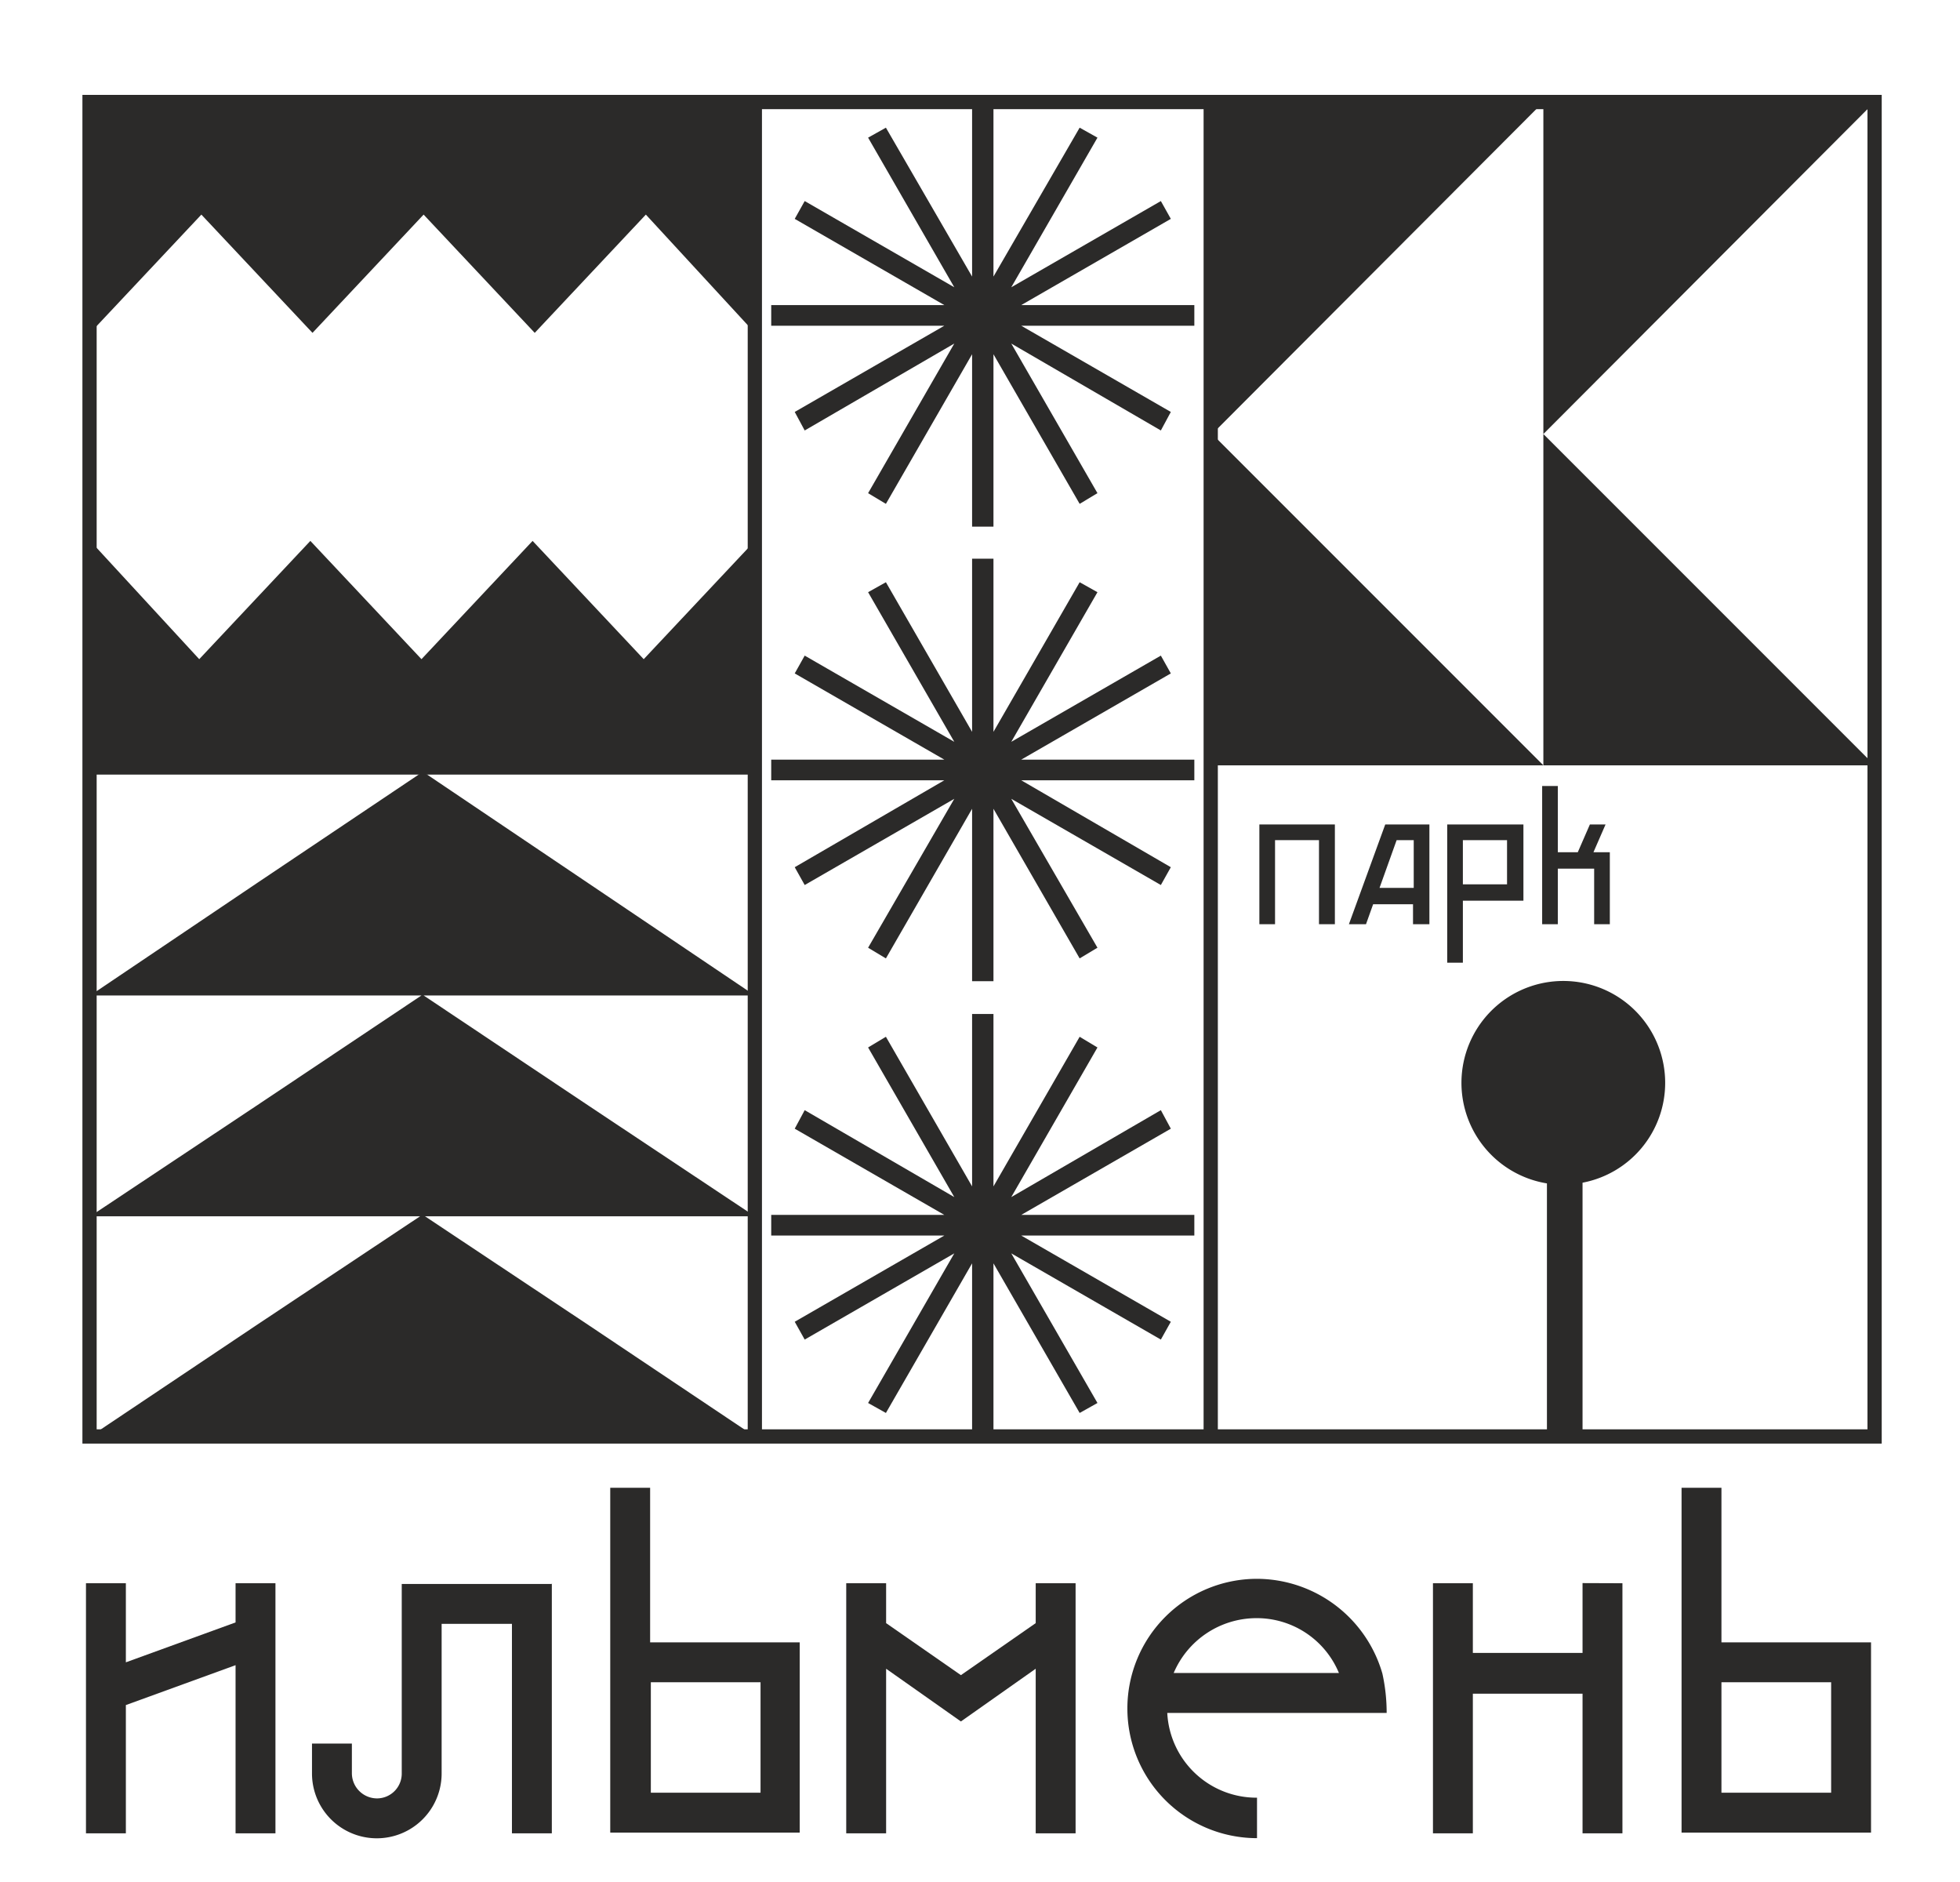 <?xml version="1.0" encoding="UTF-8"?> <svg xmlns="http://www.w3.org/2000/svg" id="Слой_1" data-name="Слой 1" viewBox="0 0 275.16 264.15"> <defs> <style>.cls-1,.cls-2{fill:#2b2a29;}.cls-2{fill-rule:evenodd;}</style> </defs> <path class="cls-1" d="M263.67,202.12H12.07V13.82h251.6v188.3Zm-250.6-1h249.6V14.82H13.07Z"></path> <path class="cls-1" d="M264.17,202.62H11.57V13.32h252.6v189.3Zm-251.6-1h0V14.42h0Zm1-1h248.6V15.32H13.57Z"></path> <polygon class="cls-2" points="82.67 155.22 59.47 139.72 105.97 139.72 82.67 124.02 59.37 108.32 35.97 124.02 12.67 139.72 59.17 139.72 35.97 155.22 12.67 170.72 58.97 170.72 35.97 186.02 12.67 201.62 59.37 201.62 105.97 201.62 82.67 186.02 59.67 170.72 105.97 170.72 82.67 155.22"></polygon> <path class="cls-1" d="M17.67,222.22v11.1l15.4-5.6v-5.5h5.6v35.1h-5.6v-23.6l-15.4,5.6v18h-5.6v-35.1Z"></path> <path class="cls-1" d="M77.47,222.22v35.1h-5.6v-29.4H62v21a9.1,9.1,0,0,1-18.2,0v-4.2h5.6v4.2a3.54,3.54,0,0,0,3.5,3.5,3.48,3.48,0,0,0,3.5-3.5v-26.6h21.1Z"></path> <path class="cls-1" d="M85.67,257.22v-48.4h5.6v21.7h21v26.7Zm21.1-21.1H91.37v15.5h15.4Z"></path> <path class="cls-1" d="M151,222.22v35.1h-5.6v-23.1l-10.5,7.4-10.5-7.4v23.1h-5.6v-35.1h5.6v5.6l10.5,7.3,10.5-7.3v-5.6Z"></path> <path class="cls-1" d="M194.67,240.42h-30.8a12.54,12.54,0,0,0,12.6,11.9V258a18.2,18.2,0,1,1,0-36.4,18.39,18.39,0,0,1,17.6,13.3A25.5,25.5,0,0,1,194.67,240.42Zm-6.7-5.6a12.48,12.48,0,0,0-11.6-7.7,12.64,12.64,0,0,0-11.6,7.7Z"></path> <path class="cls-1" d="M227.77,222.22v35.1h-5.6v-19.6h-15.4v19.6h-5.6v-35.1h5.6V232h15.4v-9.8Z"></path> <path class="cls-1" d="M236.07,257.22v-48.4h5.6v21.7h21v26.7Zm21-21.1h-15.4v15.5h15.4Z"></path> <rect class="cls-1" x="105.47" y="14.92" width="1" height="186.5"></rect> <rect class="cls-1" x="104.97" y="14.42" width="2" height="187.5"></rect> <rect class="cls-1" x="169.47" y="14.42" width="1" height="187"></rect> <rect class="cls-1" x="168.97" y="13.92" width="2" height="188"></rect> <path class="cls-1" d="M106.47,108.72H12.17V14.42h94.3v94.3Zm-93.3-1h92.3V15.42H13.17Z"></path> <polygon class="cls-1" points="106.27 108.42 12.67 108.42 12.67 107.92 105.67 107.92 105.67 15.22 12.67 15.22 12.67 14.62 106.27 14.62 106.27 108.42"></polygon> <path class="cls-2" d="M233.77,152a14.3,14.3,0,1,0-16.6,14.1v35.5h5V166A14.26,14.26,0,0,0,233.77,152Z"></path> <polygon class="cls-2" points="167.67 170.52 143.37 170.52 164.37 158.42 162.97 155.82 141.97 168.02 154.07 147.02 151.57 145.52 139.47 166.52 139.47 142.32 136.47 142.32 136.47 166.52 124.37 145.52 121.87 147.02 133.97 168.02 112.97 155.82 111.57 158.42 132.57 170.52 108.27 170.52 108.27 173.42 132.57 173.42 111.57 185.52 112.97 188.02 133.97 175.92 121.87 196.92 124.37 198.32 136.47 177.32 136.47 201.62 139.47 201.62 139.47 177.32 151.57 198.32 154.07 196.92 141.97 175.92 162.97 188.02 164.37 185.52 143.37 173.42 167.67 173.42 167.67 170.52"></polygon> <polygon class="cls-2" points="167.67 42.82 143.37 42.82 164.37 30.72 162.97 28.22 141.97 40.32 154.07 19.32 151.57 17.92 139.47 38.82 139.47 14.62 136.47 14.62 136.47 38.82 124.37 17.92 121.87 19.32 133.97 40.32 112.97 28.22 111.57 30.72 132.57 42.82 108.27 42.82 108.27 45.72 132.57 45.72 111.57 57.82 112.97 60.42 133.97 48.22 121.87 69.22 124.37 70.72 136.47 49.72 136.47 73.92 139.47 73.92 139.47 49.72 151.57 70.72 154.07 69.22 141.97 48.22 162.97 60.42 164.37 57.82 143.37 45.72 167.67 45.72 167.67 42.82"></polygon> <polygon class="cls-2" points="167.67 106.62 143.37 106.62 164.37 94.52 162.97 92.02 141.97 104.12 154.07 83.12 151.57 81.72 139.47 102.72 139.47 78.42 136.47 78.42 136.47 102.72 124.37 81.72 121.87 83.12 133.97 104.12 112.97 92.02 111.57 94.52 132.57 106.62 108.27 106.62 108.27 109.52 132.57 109.52 111.57 121.72 112.97 124.22 133.97 112.12 121.87 133.02 124.37 134.52 136.47 113.52 136.47 137.72 139.47 137.72 139.47 113.52 151.57 134.52 154.07 133.02 141.97 112.12 162.97 124.22 164.37 121.72 143.37 109.52 167.67 109.52 167.67 106.62"></polygon> <path class="cls-1" d="M185.17,129.72v-11.8H179v11.8h-2.2v-14h10.6v14Z"></path> <path class="cls-1" d="M194.47,115.72h6.2v14h-2.3v-2.8h-5.6l-1,2.8h-2.4Zm3.9,2.2h-2.3l-2.4,6.7h4.8v-6.7Z"></path> <path class="cls-1" d="M213.87,115.72v10.7h-8.5v8.7h-2.2v-19.4Zm-2.3,2.2h-6.2v6.2h6.2Z"></path> <path class="cls-1" d="M226,119.62v10.1h-2.2v-7.8h-5.1v7.8h-2.2v-19.4h2.2v9.3h2.8l1.7-3.9h2.2l-1.7,3.9Z"></path> <polygon class="cls-2" points="12.67 14.32 12.67 46.72 28.27 30.12 43.87 46.72 59.47 30.12 75.07 46.72 90.67 30.12 105.97 46.72 105.97 14.32 12.67 14.32"></polygon> <polygon class="cls-2" points="90.37 92.52 74.77 75.92 59.17 92.52 43.57 75.92 27.97 92.52 12.67 75.92 12.67 108.32 105.97 108.32 105.97 75.92 90.37 92.52"></polygon> <polygon class="cls-2" points="216.67 14.32 170.17 60.92 170.17 14.42 216.67 14.32"></polygon> <polygon class="cls-2" points="263.17 14.32 216.67 60.92 216.67 14.42 263.17 14.32"></polygon> <polygon class="cls-2" points="216.67 107.42 170.17 60.92 170.17 107.42 216.67 107.42"></polygon> <polygon class="cls-2" points="263.17 107.42 216.67 60.92 216.67 107.42 263.17 107.42"></polygon> </svg> 